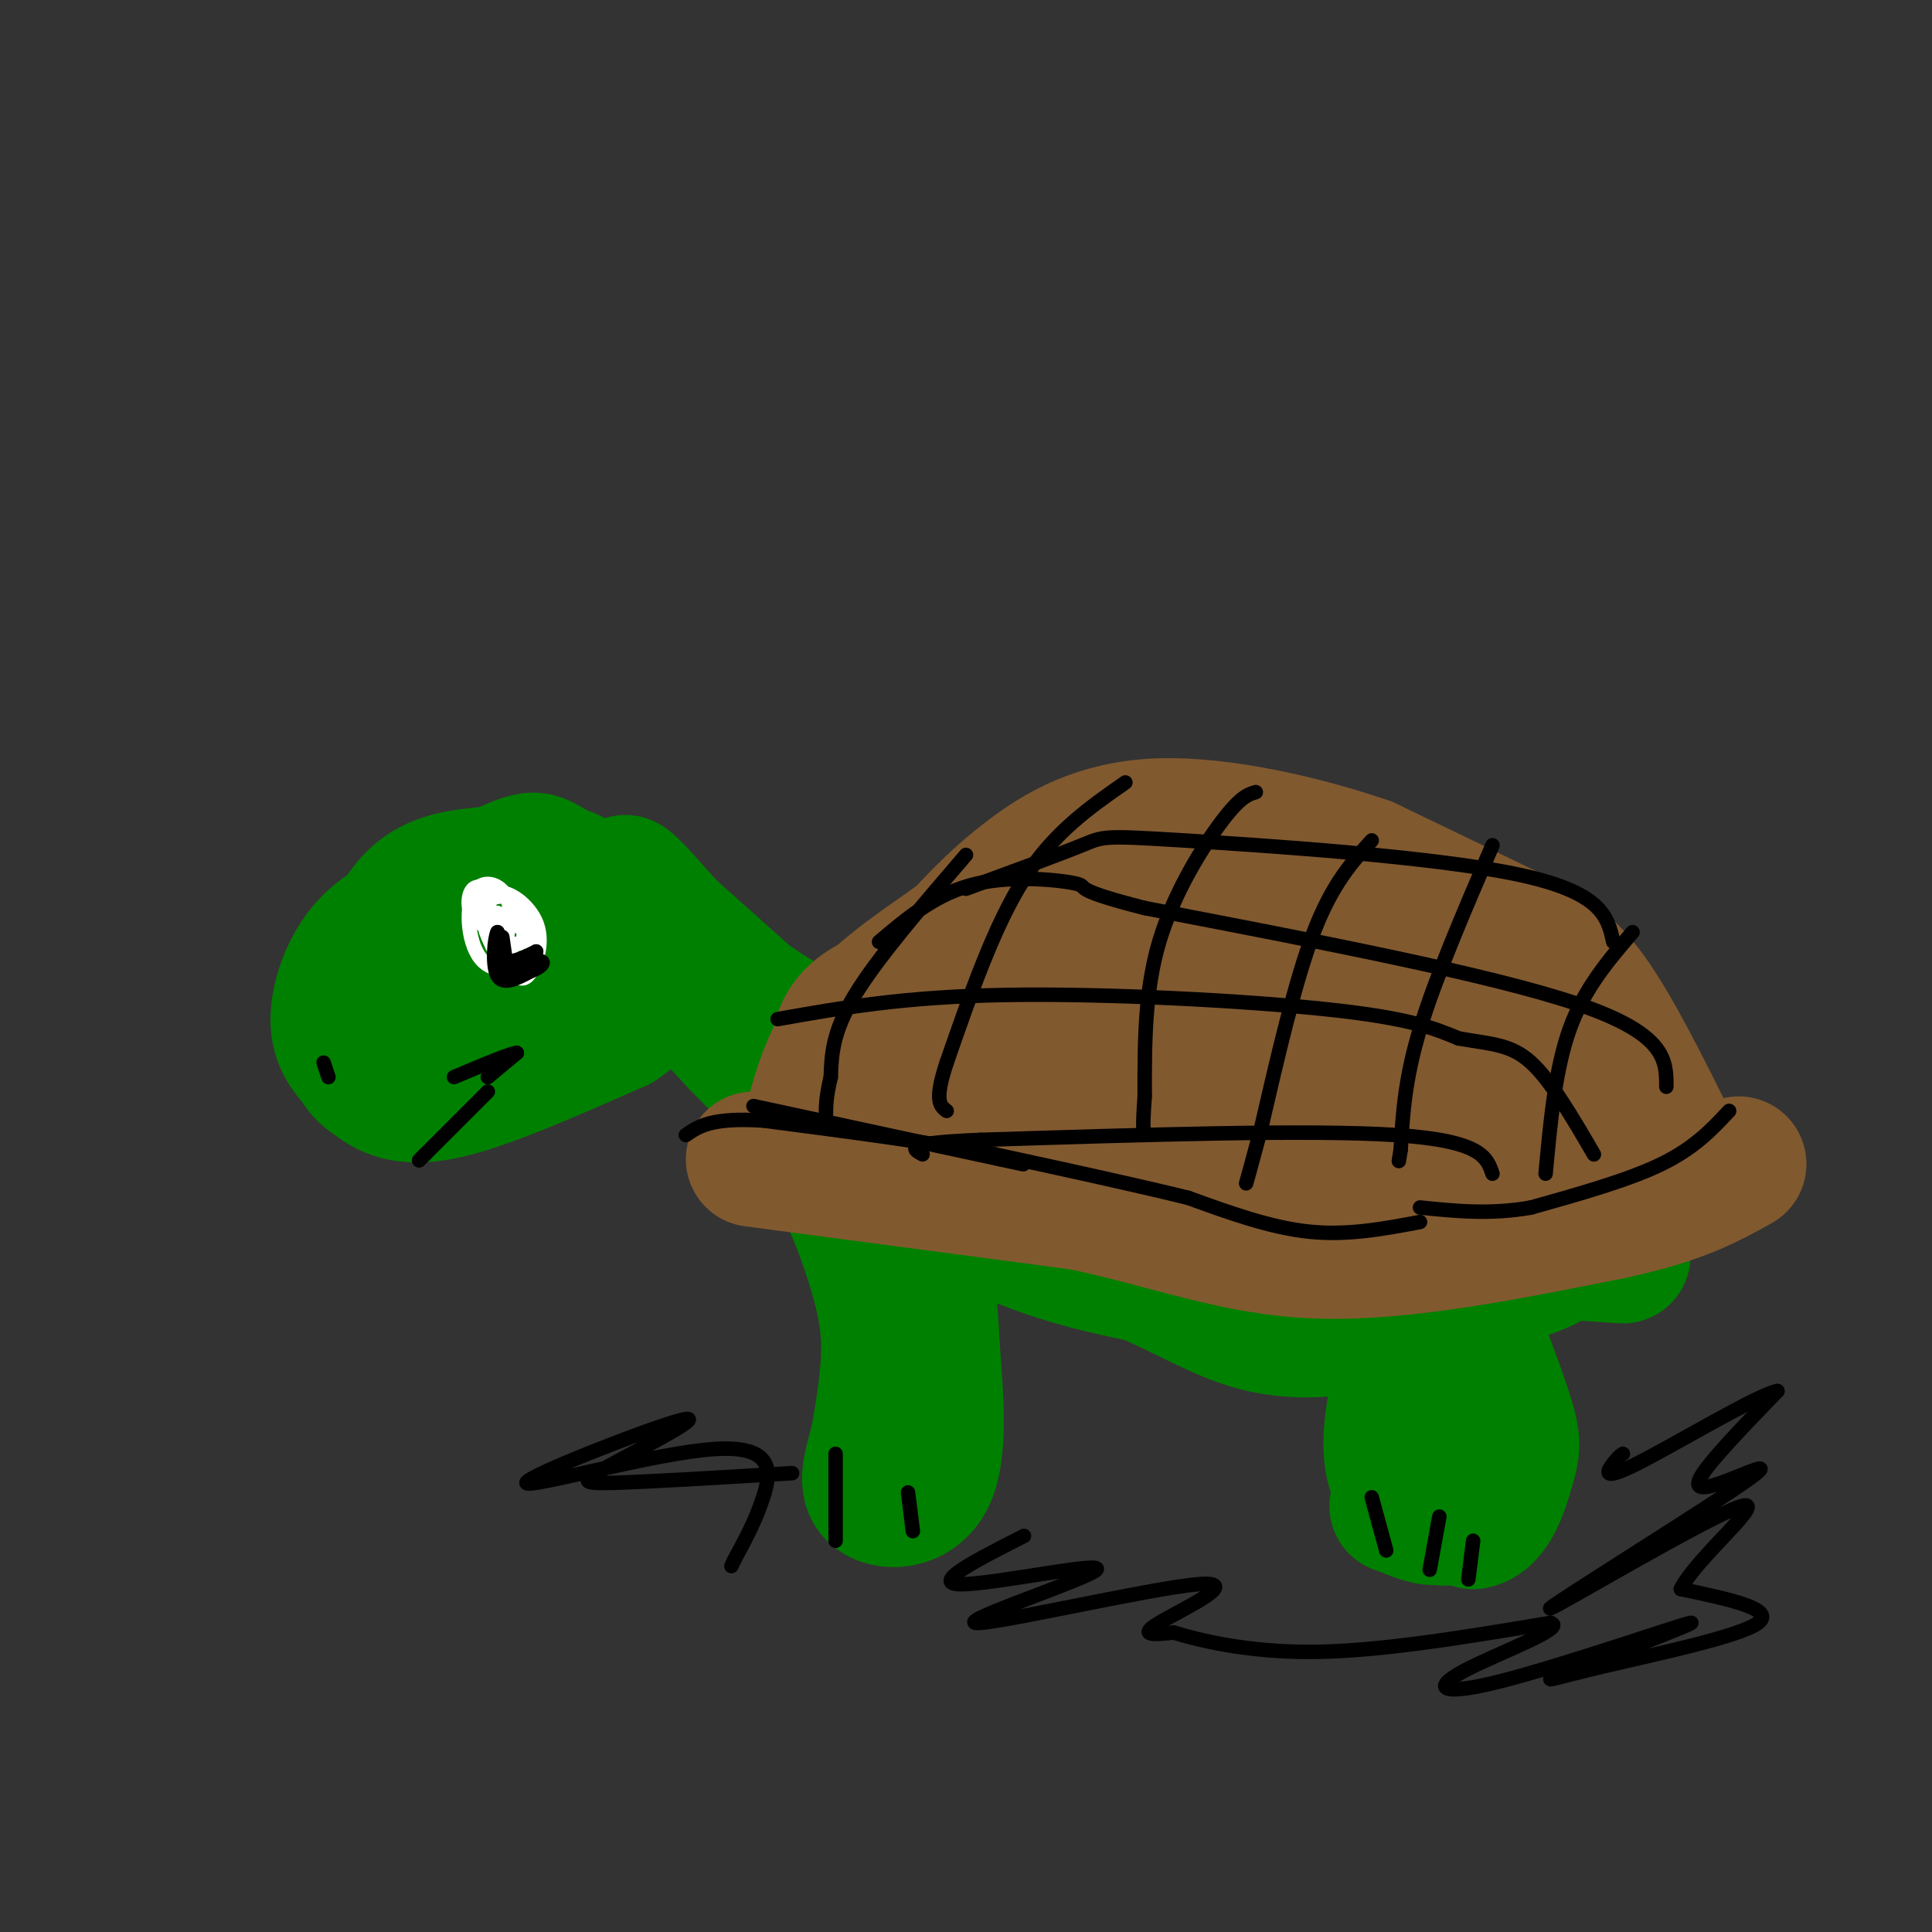 <svg viewBox='0 0 400 400' version='1.1' xmlns='http://www.w3.org/2000/svg' xmlns:xlink='http://www.w3.org/1999/xlink'><rect x="0" y="0" width="400" height="400" fill="#333333" stroke="none"/><g fill='none' stroke='#008000' stroke-width='28' stroke-linecap='round' stroke-linejoin='round'><path d='M101,181c-5.440,0.530 -10.881,1.060 -15,5c-4.119,3.940 -6.917,11.292 -6,17c0.917,5.708 5.548,9.774 11,12c5.452,2.226 11.726,2.613 18,3'/><path d='M109,218c6.357,-0.656 13.250,-3.794 16,-8c2.750,-4.206 1.356,-9.478 0,-14c-1.356,-4.522 -2.673,-8.294 -4,-11c-1.327,-2.706 -2.665,-4.344 -6,-4c-3.335,0.344 -8.668,2.672 -14,5'/><path d='M101,186c-3.537,2.212 -5.380,5.243 -7,9c-1.620,3.757 -3.017,8.239 1,11c4.017,2.761 13.448,3.802 18,4c4.552,0.198 4.226,-0.447 5,-2c0.774,-1.553 2.650,-4.015 3,-8c0.350,-3.985 -0.825,-9.492 -2,-15'/><path d='M119,185c-1.500,-3.583 -4.250,-5.042 -6,-6c-1.750,-0.958 -2.500,-1.417 -6,0c-3.500,1.417 -9.750,4.708 -16,8'/><path d='M91,187c-5.464,2.488 -11.125,4.708 -15,9c-3.875,4.292 -5.964,10.655 -6,15c-0.036,4.345 1.982,6.673 4,9'/><path d='M74,220c1.119,2.012 1.917,2.542 4,4c2.083,1.458 5.452,3.845 14,2c8.548,-1.845 22.274,-7.923 36,-14'/><path d='M128,212c6.622,-4.133 5.178,-7.467 3,-11c-2.178,-3.533 -5.089,-7.267 -8,-11'/><path d='M123,190c-2.533,-3.044 -4.867,-5.156 -4,-5c0.867,0.156 4.933,2.578 9,5'/><path d='M128,190c5.667,5.167 15.333,15.583 25,26'/><path d='M153,216c6.467,6.622 10.133,10.178 14,12c3.867,1.822 7.933,1.911 12,2'/><path d='M179,230c-5.167,-6.333 -24.083,-23.167 -43,-40'/><path d='M136,190c-8.321,-8.238 -7.625,-8.833 -4,-5c3.625,3.833 10.179,12.095 19,19c8.821,6.905 19.911,12.452 31,18'/><path d='M182,222c6.244,3.956 6.356,4.844 16,6c9.644,1.156 28.822,2.578 48,4'/><path d='M246,232c19.244,2.800 43.356,7.800 55,11c11.644,3.200 10.822,4.600 10,6'/><path d='M311,249c2.607,2.714 4.125,6.500 5,9c0.875,2.500 1.107,3.714 -6,4c-7.107,0.286 -21.554,-0.357 -36,-1'/><path d='M274,261c-11.556,-2.822 -22.444,-9.378 -35,-14c-12.556,-4.622 -26.778,-7.311 -41,-10'/><path d='M198,237c-8.397,-2.182 -8.890,-2.636 -12,-6c-3.110,-3.364 -8.837,-9.636 -9,-14c-0.163,-4.364 5.239,-6.818 11,-9c5.761,-2.182 11.880,-4.091 18,-6'/><path d='M206,202c4.202,-1.833 5.708,-3.417 12,-5c6.292,-1.583 17.369,-3.167 31,0c13.631,3.167 29.815,11.083 46,19'/><path d='M295,216c8.702,2.833 7.458,0.417 9,6c1.542,5.583 5.869,19.167 7,24c1.131,4.833 -0.935,0.917 -3,-3'/><path d='M308,243c-3.311,-3.711 -10.089,-11.489 -26,-17c-15.911,-5.511 -40.956,-8.756 -66,-12'/><path d='M216,214c-13.607,-3.000 -14.625,-4.500 -19,-3c-4.375,1.500 -12.107,6.000 -16,10c-3.893,4.000 -3.946,7.500 -4,11'/><path d='M177,232c-0.119,3.440 1.583,6.542 8,11c6.417,4.458 17.548,10.274 27,14c9.452,3.726 17.226,5.363 25,7'/><path d='M237,264c7.964,3.274 15.375,7.958 23,10c7.625,2.042 15.464,1.440 22,0c6.536,-1.440 11.768,-3.720 17,-6'/><path d='M299,268c6.786,-1.964 15.250,-3.875 20,-6c4.750,-2.125 5.786,-4.464 6,-7c0.214,-2.536 -0.393,-5.268 -1,-8'/><path d='M324,247c-2.500,-4.667 -8.250,-12.333 -14,-20'/><path d='M321,259c0.000,0.000 15.000,1.000 15,1'/><path d='M163,234c3.423,2.054 6.845,4.107 10,9c3.155,4.893 6.042,12.625 8,19c1.958,6.375 2.988,11.393 3,17c0.012,5.607 -0.994,11.804 -2,18'/><path d='M182,297c-1.179,5.357 -3.125,9.750 -1,12c2.125,2.250 8.321,2.357 11,-3c2.679,-5.357 1.839,-16.179 1,-27'/><path d='M193,279c-0.333,-9.167 -1.667,-18.583 -3,-28'/><path d='M291,281c-2.167,9.167 -4.333,18.333 -2,24c2.333,5.667 9.167,7.833 16,10'/><path d='M305,315c3.964,-0.607 5.875,-7.125 7,-11c1.125,-3.875 1.464,-5.107 0,-10c-1.464,-4.893 -4.732,-13.446 -8,-22'/><path d='M304,272c-2.238,-3.762 -3.833,-2.167 -4,6c-0.167,8.167 1.095,22.905 1,30c-0.095,7.095 -1.548,6.548 -3,6'/><path d='M298,314c-1.833,0.667 -4.917,-0.667 -8,-2'/><path d='M290,312c-1.333,-0.333 -0.667,-0.167 0,0'/></g>
<g fill='none' stroke='#81592f' stroke-width='28' stroke-linecap='round' stroke-linejoin='round'><path d='M156,240c0.000,0.000 68.000,9.000 68,9'/><path d='M224,249c18.800,3.978 31.800,9.422 49,10c17.200,0.578 38.600,-3.711 60,-8'/><path d='M333,251c14.500,-3.000 20.750,-6.500 27,-10'/><path d='M338,241c-2.250,-5.083 -4.500,-10.167 -9,-15c-4.500,-4.833 -11.250,-9.417 -18,-14'/><path d='M346,237c-5.933,-11.956 -11.867,-23.911 -17,-31c-5.133,-7.089 -9.467,-9.311 -17,-13c-7.533,-3.689 -18.267,-8.844 -29,-14'/><path d='M283,179c-12.774,-4.417 -30.208,-8.458 -43,-8c-12.792,0.458 -20.940,5.417 -27,10c-6.060,4.583 -10.030,8.792 -14,13'/><path d='M199,194c-6.622,4.911 -16.178,10.689 -22,18c-5.822,7.311 -7.911,16.156 -10,25'/><path d='M167,237c1.413,-0.090 9.945,-12.815 19,-21c9.055,-8.185 18.632,-11.829 38,-16c19.368,-4.171 48.527,-8.869 61,-11c12.473,-2.131 8.261,-1.695 11,0c2.739,1.695 12.430,4.649 13,7c0.570,2.351 -7.980,4.100 -23,5c-15.020,0.900 -36.510,0.950 -58,1'/><path d='M228,202c-19.477,0.480 -39.171,1.179 -48,6c-8.829,4.821 -6.794,13.764 -4,18c2.794,4.236 6.348,3.765 9,4c2.652,0.235 4.402,1.176 11,-1c6.598,-2.176 18.046,-7.471 38,-11c19.954,-3.529 48.416,-5.294 57,-5c8.584,0.294 -2.708,2.647 -14,5'/><path d='M277,218c-17.451,1.533 -54.080,2.864 -59,7c-4.920,4.136 21.868,11.075 35,14c13.132,2.925 12.609,1.836 23,-1c10.391,-2.836 31.695,-7.418 53,-12'/><path d='M329,226c7.459,0.348 -0.392,7.217 -22,11c-21.608,3.783 -56.971,4.480 -59,5c-2.029,0.520 29.278,0.863 43,0c13.722,-0.863 9.861,-2.931 6,-5'/><path d='M297,237c2.333,-3.167 5.167,-8.583 8,-14'/></g>
<g fill='none' stroke='#000000' stroke-width='3' stroke-linecap='round' stroke-linejoin='round'><path d='M358,230c-3.583,3.833 -7.167,7.667 -14,11c-6.833,3.333 -16.917,6.167 -27,9'/><path d='M317,250c-8.333,1.500 -15.667,0.750 -23,0'/><path d='M156,229c0.000,0.000 51.000,11.000 51,11'/><path d='M207,240c8.500,1.833 4.250,0.917 0,0'/><path d='M233,162c-7.417,5.167 -14.833,10.333 -21,20c-6.167,9.667 -11.083,23.833 -16,38'/><path d='M196,220c-2.667,8.000 -1.333,9.000 0,10'/><path d='M200,177c-9.167,10.667 -18.333,21.333 -23,29c-4.667,7.667 -4.833,12.333 -5,17'/><path d='M172,223c-1.000,4.167 -1.000,6.083 -1,8'/><path d='M260,164c-1.578,0.467 -3.156,0.933 -7,6c-3.844,5.067 -9.956,14.733 -13,25c-3.044,10.267 -3.022,21.133 -3,32'/><path d='M237,227c-0.500,6.667 -0.250,7.333 0,8'/><path d='M284,174c-4.083,4.500 -8.167,9.000 -12,19c-3.833,10.000 -7.417,25.500 -11,41'/><path d='M261,234c-2.333,8.667 -2.667,9.833 -3,11'/><path d='M309,175c-5.917,13.750 -11.833,27.500 -15,38c-3.167,10.500 -3.583,17.750 -4,25'/><path d='M290,238c-0.667,4.167 -0.333,2.083 0,0'/><path d='M338,193c-5.000,5.833 -10.000,11.667 -13,20c-3.000,8.333 -4.000,19.167 -5,30'/><path d='M200,184c9.702,-3.565 19.405,-7.131 24,-9c4.595,-1.869 4.083,-2.042 21,-1c16.917,1.042 51.262,3.298 69,7c17.738,3.702 18.869,8.851 20,14'/><path d='M345,225c0.000,-5.417 0.000,-10.833 -18,-17c-18.000,-6.167 -54.000,-13.083 -90,-20'/><path d='M237,188c-16.083,-4.083 -11.292,-4.292 -14,-5c-2.708,-0.708 -12.917,-1.917 -21,0c-8.083,1.917 -14.042,6.958 -20,12'/><path d='M161,211c13.000,-2.311 26.000,-4.622 47,-5c21.000,-0.378 50.000,1.178 67,3c17.000,1.822 22.000,3.911 27,6'/><path d='M302,215c6.956,1.200 10.844,1.200 15,5c4.156,3.800 8.578,11.400 13,19'/><path d='M309,243c-1.167,-3.417 -2.333,-6.833 -20,-8c-17.667,-1.167 -51.833,-0.083 -86,1'/><path d='M203,236c-16.333,0.667 -14.167,1.833 -12,3'/><path d='M294,253c-7.500,1.417 -15.000,2.833 -23,2c-8.000,-0.833 -16.500,-3.917 -25,-7'/><path d='M246,248c-10.833,-2.667 -25.417,-5.833 -40,-9'/><path d='M206,239c-14.667,-2.667 -31.333,-4.833 -48,-7'/><path d='M158,232c-10.667,-0.667 -13.333,1.167 -16,3'/></g>
<g fill='none' stroke='#ffffff' stroke-width='3' stroke-linecap='round' stroke-linejoin='round'><path d='M103,189c-0.571,1.238 -1.143,2.476 0,4c1.143,1.524 4.000,3.333 5,2c1.000,-1.333 0.143,-5.810 -1,-8c-1.143,-2.190 -2.571,-2.095 -4,-2'/><path d='M103,185c-1.663,-0.862 -3.821,-2.015 -5,-1c-1.179,1.015 -1.378,4.200 0,6c1.378,1.800 4.332,2.215 6,1c1.668,-1.215 2.048,-4.062 1,-5c-1.048,-0.938 -3.524,0.031 -6,1'/><path d='M99,187c0.175,2.910 3.614,9.687 6,13c2.386,3.313 3.719,3.164 5,1c1.281,-2.164 2.508,-6.343 1,-10c-1.508,-3.657 -5.752,-6.792 -8,-6c-2.248,0.792 -2.499,5.512 -2,8c0.499,2.488 1.750,2.744 3,3'/><path d='M104,196c1.101,-1.516 2.353,-6.807 1,-10c-1.353,-3.193 -5.311,-4.289 -7,-1c-1.689,3.289 -1.109,10.962 2,14c3.109,3.038 8.745,1.439 10,-1c1.255,-2.439 -1.873,-5.720 -5,-9'/><path d='M105,189c-1.058,-0.145 -1.203,3.991 0,7c1.203,3.009 3.756,4.889 5,4c1.244,-0.889 1.181,-4.547 -1,-7c-2.181,-2.453 -6.480,-3.701 -8,-3c-1.520,0.701 -0.260,3.350 1,6'/><path d='M102,196c0.667,1.000 1.833,0.500 3,0'/></g>
<g fill='none' stroke='#000000' stroke-width='3' stroke-linecap='round' stroke-linejoin='round'><path d='M104,194c0.000,0.000 1.000,7.000 1,7'/><path d='M105,201c1.167,0.500 3.583,-1.750 6,-4'/><path d='M111,197c-0.311,0.089 -4.089,2.311 -6,2c-1.911,-0.311 -1.956,-3.156 -2,-6'/><path d='M103,193c-0.622,1.111 -1.178,6.889 0,9c1.178,2.111 4.089,0.556 7,-1'/><path d='M110,201c1.844,-0.644 2.956,-1.756 2,-2c-0.956,-0.244 -3.978,0.378 -7,1'/><path d='M67,220c0.000,0.000 1.000,3.000 1,3'/><path d='M101,226c0.000,0.000 -13.000,13.000 -13,13'/><path d='M88,239c-2.167,2.167 -1.083,1.083 0,0'/><path d='M173,301c0.000,0.000 0.000,18.000 0,18'/><path d='M101,223c0.000,0.000 6.000,-5.000 6,-5'/><path d='M107,218c-1.167,0.000 -7.083,2.500 -13,5'/><path d='M188,309c0.000,0.000 1.000,8.000 1,8'/><path d='M284,310c0.000,0.000 3.000,11.000 3,11'/><path d='M298,314c0.000,0.000 -2.000,11.000 -2,11'/><path d='M305,319c0.000,0.000 -1.000,8.000 -1,8'/><path d='M212,318c-9.816,4.981 -19.632,9.962 -13,10c6.632,0.038 29.711,-4.868 28,-3c-1.711,1.868 -28.211,10.511 -25,11c3.211,0.489 36.134,-7.176 46,-8c9.866,-0.824 -3.324,5.193 -8,8c-4.676,2.807 -0.838,2.403 3,2'/><path d='M243,338c4.733,1.467 15.067,4.133 29,4c13.933,-0.133 31.467,-3.067 49,-6'/><path d='M321,336c3.758,0.978 -11.346,6.422 -18,10c-6.654,3.578 -4.858,5.288 8,2c12.858,-3.288 36.780,-11.574 39,-12c2.220,-0.426 -17.261,7.010 -25,10c-7.739,2.990 -3.738,1.536 7,-1c10.738,-2.536 28.211,-6.153 32,-9c3.789,-2.847 -6.105,-4.923 -16,-7'/><path d='M348,329c3.195,-6.581 19.183,-19.533 12,-17c-7.183,2.533 -37.538,20.552 -39,21c-1.462,0.448 25.969,-16.674 37,-24c11.031,-7.326 5.662,-4.857 1,-3c-4.662,1.857 -8.618,3.102 -7,0c1.618,-3.102 8.809,-10.551 16,-18'/><path d='M368,288c-3.762,0.583 -21.167,11.042 -29,15c-7.833,3.958 -6.095,1.417 -5,0c1.095,-1.417 1.548,-1.708 2,-2'/><path d='M164,305c-14.875,0.900 -29.749,1.800 -37,2c-7.251,0.200 -6.878,-0.300 0,-4c6.878,-3.700 20.260,-10.599 14,-9c-6.260,1.599 -32.162,11.697 -32,13c0.162,1.303 26.390,-6.188 39,-7c12.610,-0.812 11.603,5.054 10,10c-1.603,4.946 -3.801,8.973 -6,13'/><path d='M152,323c-1.000,2.167 -0.500,1.083 0,0'/></g>
</svg>